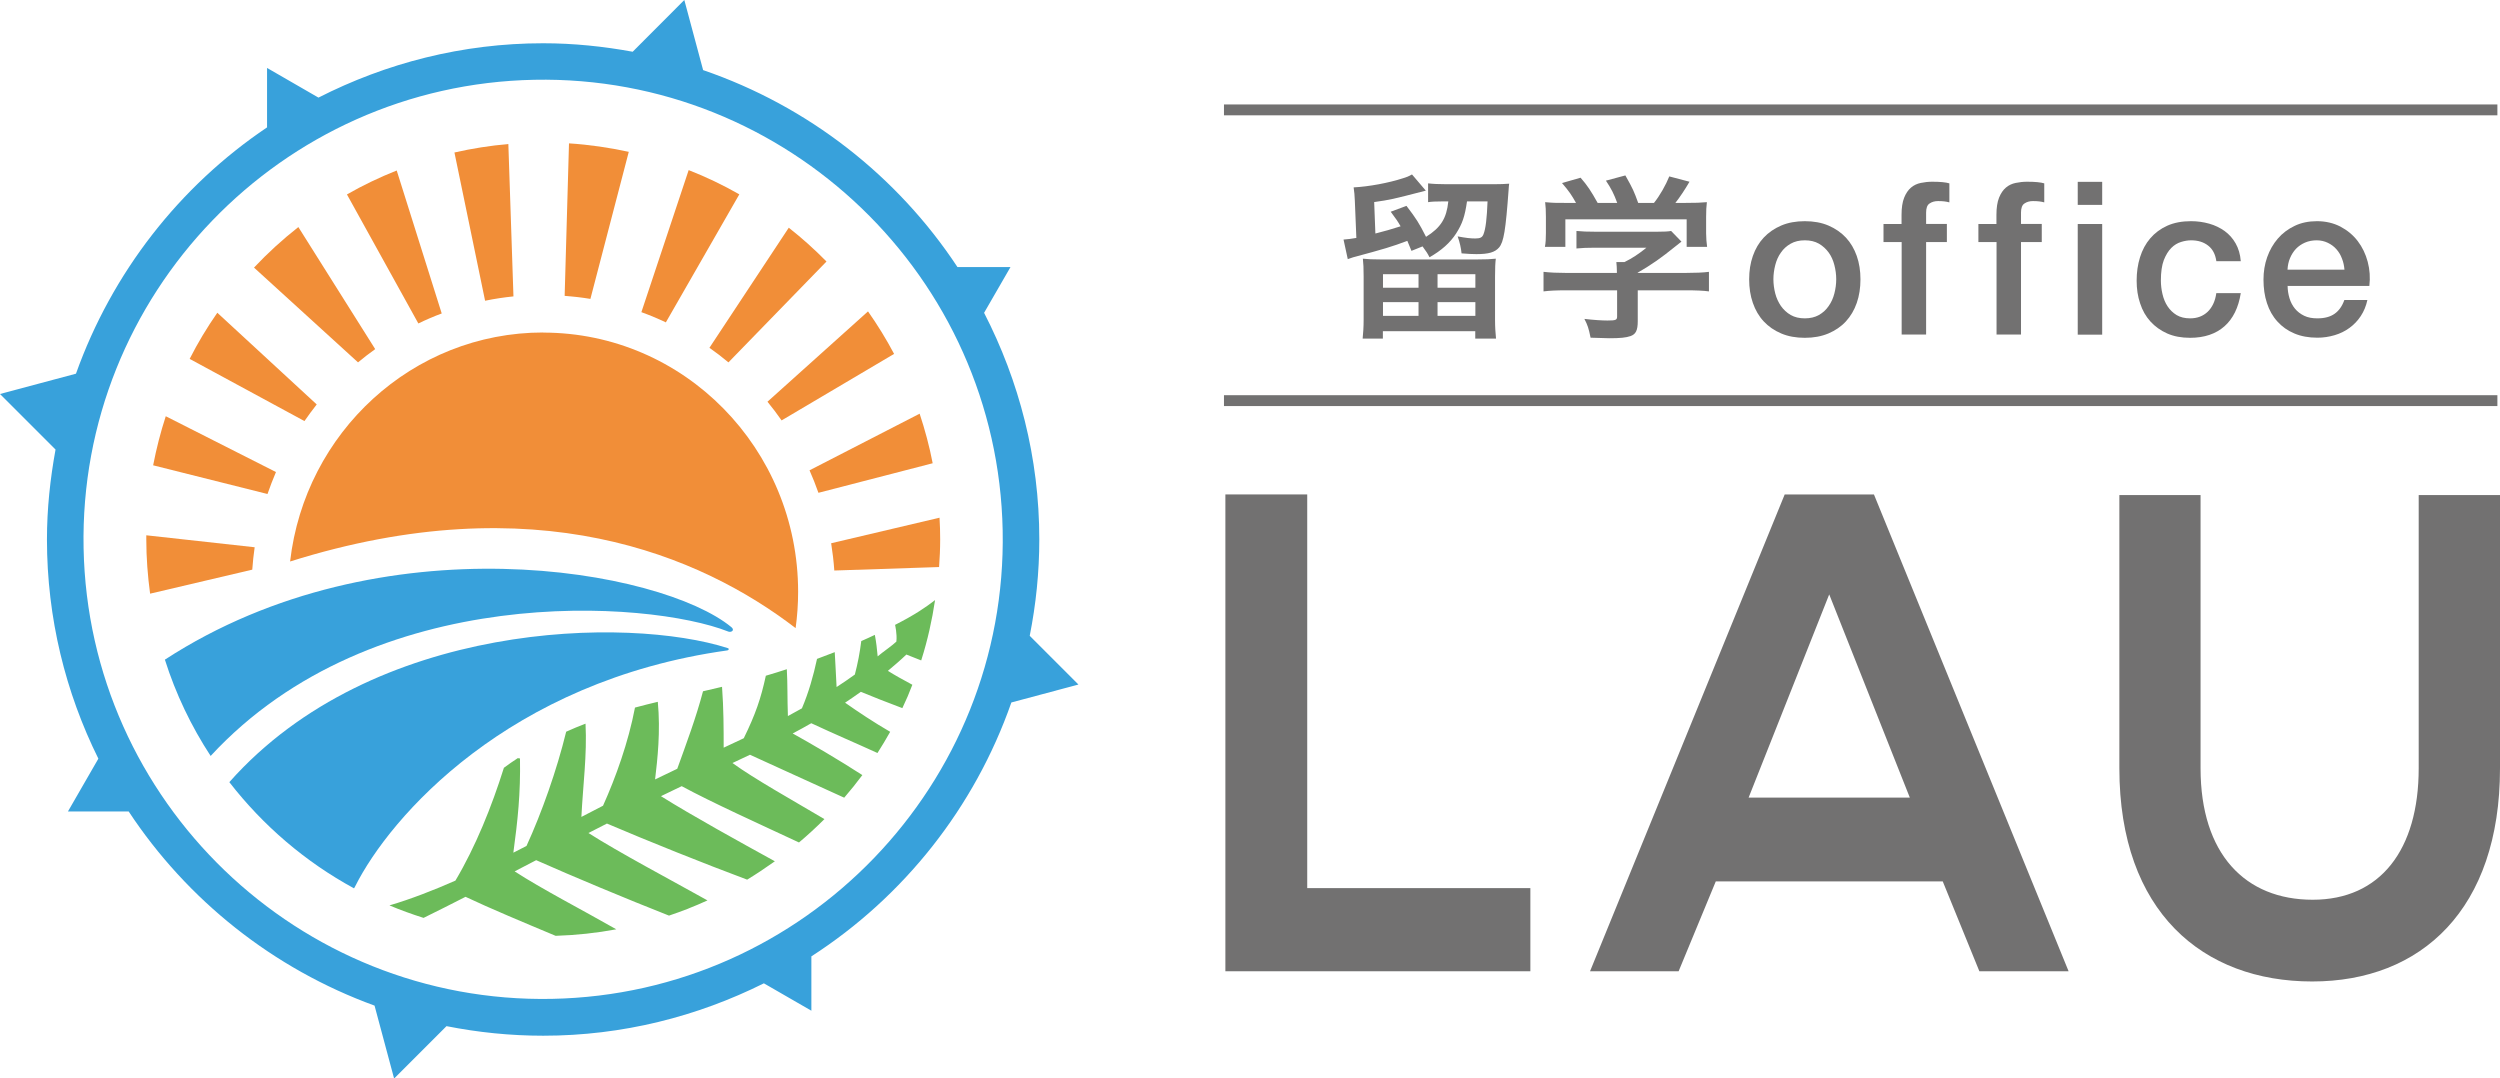 <?xml version="1.0" encoding="UTF-8"?><svg id="_レイヤー_2" xmlns="http://www.w3.org/2000/svg" viewBox="0 0 230.01 99.21"><defs><style>.cls-1{fill:#727171;}.cls-2{fill:#6cbb5a;}.cls-3{fill:#38a1db;}.cls-4{fill:#f18e38;}.cls-5{fill:none;stroke:#727171;stroke-miterlimit:10;}</style></defs><g id="logo"><polygon class="cls-1" points="120.27 45.49 120.27 81.71 140.8 81.71 140.8 89.36 112.74 89.36 112.74 45.49 120.27 45.49"/><path class="cls-1" d="M178.73,81.09h-20.87l-3.42,8.27h-8.15l17.91-43.87h8.21l17.91,43.87h-8.21l-3.37-8.27ZM168.29,54.7l-7.41,18.68h14.83l-7.41-18.68Z"/><path class="cls-1" d="M230.01,45.55v25.13c0,12.98-7.24,19.62-17.28,19.62s-17.74-6.39-17.74-19.62v-25.13h7.47v25.13c0,7.9,4.11,12.1,10.32,12.1s9.75-4.58,9.75-12.1v-25.13h7.47Z"/><path class="cls-1" d="M126.56,21.48c.95-.24,1.34-.36,2.3-.66-.25-.44-.43-.7-.91-1.34l1.45-.54c.91,1.19,1.16,1.59,1.8,2.85,1.36-.85,1.89-1.7,2.05-3.26h-.54c-.62,0-1,.02-1.32.07v-1.73c.41.05.96.08,1.75.08h4.23c.66,0,1.09-.02,1.48-.05-.02.2-.04.27-.05.54-.27,3.73-.45,4.83-.88,5.33-.38.44-.95.61-2.09.61-.36,0-.79-.02-1.36-.07-.05-.48-.16-1-.36-1.56.77.14,1.16.19,1.62.19s.64-.1.75-.37c.21-.51.32-1.48.38-3.04h-1.89c-.2,1.39-.43,2.05-1,2.95-.55.85-1.34,1.56-2.45,2.19-.2-.39-.27-.49-.64-1l-1.02.41c-.18-.44-.25-.61-.38-.92-1.41.53-2.14.75-4.98,1.51-.11.03-.14.05-.5.17l-.39-1.8c.45-.03.68-.07,1.18-.15l-.14-3.43c-.02-.48-.05-.83-.11-1.22,1.39-.07,3.23-.41,4.57-.85.34-.1.5-.17.8-.34l1.27,1.49c-3.21.83-3.23.83-4.75,1.05l.11,2.88ZM135.92,23.87c.82,0,1.21-.02,1.7-.07-.05.41-.07.87-.07,1.65v3.97c0,.7.04,1.19.09,1.73h-1.91v-.68h-8.5v.68h-1.86c.05-.51.09-1.07.09-1.73v-3.99c0-.73-.02-1.19-.07-1.63.5.05.86.07,1.62.07h8.91ZM127.24,26.47h3.27v-1.24h-3.27v1.24ZM127.24,29.06h3.27v-1.26h-3.27v1.26ZM132.26,26.47h3.48v-1.24h-3.48v1.24ZM132.26,29.06h3.48v-1.26h-3.48v1.26Z"/><path class="cls-1" d="M144.1,26.71c-.89,0-1.55.03-2.09.1v-1.8c.61.07,1.29.1,2.07.1h4.68v-.12c0-.32-.02-.59-.05-.88h.75c.73-.36,1.29-.73,2.02-1.32h-4.71c-.71,0-1.23.02-1.73.07v-1.61c.5.05,1.02.07,1.75.07h5.66c.66,0,1.02-.02,1.3-.07l.95.98q-.25.2-.62.49c-1.21.98-2.09,1.61-3.41,2.37v.02h4.45c.82,0,1.61-.03,2.11-.1v1.8c-.48-.07-1.21-.1-2.12-.1h-4.43v2.85c0,.83-.18,1.19-.66,1.36-.43.15-.96.2-1.98.2-.21,0-.77-.02-1.7-.05-.18-.88-.27-1.15-.57-1.73.84.1,1.61.15,2.12.15.77,0,.89-.05.89-.37v-2.41h-4.66ZM145,18.67c-.41-.73-.62-1.05-1.29-1.83l1.71-.49c.62.71.96,1.22,1.57,2.32h1.8c-.3-.83-.55-1.32-1.04-2.05l1.79-.48c.7,1.24.8,1.48,1.18,2.53h1.45c.52-.63,1.11-1.68,1.41-2.44l1.86.49c-.39.68-.91,1.46-1.3,1.95h.79c1.18,0,1.48-.02,2.11-.07-.05.42-.07.75-.07,1.36v1.51c0,.44.04.85.09,1.24h-1.88v-2.53h-11.16v2.53h-1.88c.07-.37.09-.75.09-1.26v-1.49c0-.58-.02-.97-.07-1.36.79.07.87.07,2.04.07h.8Z"/><path class="cls-1" d="M166.05,31.08c-.81,0-1.54-.13-2.17-.4-.64-.27-1.17-.64-1.61-1.11s-.77-1.04-1-1.7c-.23-.66-.34-1.38-.34-2.17s.11-1.49.34-2.15c.23-.66.56-1.22,1-1.69s.98-.84,1.61-1.11,1.36-.4,2.17-.4,1.54.13,2.17.4,1.17.64,1.61,1.11.77,1.04,1,1.69c.23.66.34,1.37.34,2.15s-.11,1.51-.34,2.17c-.23.66-.56,1.22-1,1.7s-.98.84-1.61,1.11c-.64.27-1.36.4-2.17.4ZM166.05,29.29c.5,0,.93-.1,1.3-.31s.67-.49.9-.83c.24-.34.41-.72.52-1.15s.17-.86.17-1.31-.06-.87-.17-1.3c-.11-.43-.28-.82-.52-1.15-.24-.33-.54-.61-.9-.82-.37-.21-.8-.31-1.3-.31s-.93.1-1.3.31c-.37.21-.67.48-.9.82-.24.33-.41.72-.52,1.15-.11.43-.17.87-.17,1.3s.06.88.17,1.31c.11.43.29.81.52,1.15.24.34.54.62.9.83.37.21.8.31,1.3.31Z"/><path class="cls-1" d="M173.28,20.61h1.67v-.85c0-.64.08-1.17.24-1.57s.37-.71.63-.93c.26-.22.56-.36.9-.43s.69-.11,1.05-.11c.72,0,1.25.05,1.58.15v1.75c-.14-.04-.3-.07-.46-.09-.16-.02-.36-.03-.58-.03-.3,0-.56.07-.78.22-.22.14-.32.43-.32.84v1.04h1.91v1.67h-1.91v8.51h-2.25v-8.51h-1.67v-1.67Z"/><path class="cls-1" d="M182.01,20.61h1.67v-.85c0-.64.08-1.17.24-1.57s.37-.71.63-.93c.26-.22.56-.36.9-.43s.69-.11,1.05-.11c.72,0,1.25.05,1.58.15v1.75c-.14-.04-.3-.07-.46-.09-.16-.02-.36-.03-.58-.03-.3,0-.56.07-.78.22-.22.14-.32.43-.32.84v1.04h1.91v1.67h-1.91v8.51h-2.25v-8.51h-1.67v-1.67Z"/><path class="cls-1" d="M191.16,16.73h2.25v2.12h-2.25v-2.12ZM191.16,20.61h2.25v10.18h-2.25v-10.18Z"/><path class="cls-1" d="M203.91,24.01c-.09-.62-.34-1.1-.76-1.42-.41-.32-.93-.48-1.56-.48-.29,0-.6.05-.92.15-.33.1-.63.28-.9.55-.27.27-.5.64-.69,1.12-.18.48-.27,1.1-.27,1.88,0,.42.05.84.15,1.26.1.42.25.79.47,1.12.22.33.49.59.83.8.34.2.75.3,1.24.3.65,0,1.19-.2,1.62-.61.42-.41.69-.98.79-1.71h2.25c-.21,1.33-.71,2.35-1.5,3.05-.79.7-1.85,1.06-3.16,1.06-.8,0-1.5-.13-2.11-.4-.61-.27-1.12-.64-1.54-1.1s-.74-1.02-.95-1.67c-.22-.64-.32-1.34-.32-2.09s.1-1.48.31-2.15c.21-.67.52-1.25.94-1.74.42-.49.94-.88,1.56-1.16s1.35-.42,2.19-.42c.59,0,1.15.08,1.68.23.53.15,1,.38,1.42.68.41.3.75.68,1.01,1.14s.42,1,.47,1.63h-2.25Z"/><path class="cls-1" d="M210.47,26.29c0,.39.06.77.17,1.14.11.37.28.69.5.96.22.27.5.49.85.66s.75.24,1.22.24c.66,0,1.18-.14,1.58-.42s.7-.7.9-1.27h2.12c-.12.55-.32,1.04-.61,1.48s-.64.8-1.04,1.09c-.41.3-.86.52-1.37.67s-1.03.23-1.58.23c-.8,0-1.51-.13-2.12-.39-.62-.26-1.14-.63-1.56-1.1-.43-.47-.75-1.04-.96-1.69-.22-.66-.32-1.38-.32-2.17,0-.72.11-1.41.34-2.06.23-.65.56-1.22.98-1.71s.94-.88,1.55-1.17c.6-.29,1.29-.43,2.05-.43.8,0,1.52.17,2.16.5.64.34,1.17.78,1.59,1.33.42.55.73,1.19.92,1.91.19.72.24,1.46.15,2.22h-7.48ZM215.7,24.81c-.03-.35-.1-.7-.23-1.02-.12-.33-.29-.61-.51-.86s-.48-.44-.79-.59-.65-.23-1.03-.23-.75.07-1.07.21c-.32.14-.6.33-.83.57-.23.24-.41.53-.55.86-.14.33-.21.68-.23,1.06h5.23Z"/><line class="cls-5" x1="112.61" y1="36.86" x2="229.77" y2="36.86"/><line class="cls-5" x1="112.61" y1="10.11" x2="229.77" y2="10.11"/><path class="cls-3" d="M94.74,58.49c.57-2.87.88-5.84.88-8.87,0-7.51-1.86-14.58-5.08-20.84l2.43-4.21h-4.88c-5.53-8.38-13.74-14.81-23.4-18.12l-1.73-6.45-4.75,4.76c-2.68-.49-5.42-.78-8.24-.78-7.44,0-14.45,1.83-20.67,5l-4.73-2.73v5.47c-8.06,5.42-14.26,13.36-17.58,22.66l-6.99,1.87,5.11,5.11c-.49,2.69-.79,5.44-.79,8.27,0,7.24,1.71,14.08,4.73,20.17l-2.8,4.86h5.59c5.38,8.15,13.3,14.47,22.62,17.86l1.8,6.71,4.82-4.82c2.88.57,5.85.88,8.9.88,7.3,0,14.18-1.77,20.3-4.82l4.37,2.52v-5c8.48-5.47,15.01-13.67,18.4-23.36l6.17-1.65-4.47-4.47ZM50.78,91.9c-23.31.45-42.64-18.15-43.09-41.47C7.24,27.12,25.85,7.79,49.16,7.34c23.31-.45,42.64,18.16,43.09,41.47.45,23.31-18.15,42.64-41.47,43.09Z"/><path class="cls-4" d="M49.98,30.59c-12.03,0-21.93,9.21-23.29,21.07,22.5-7.08,37.77-.58,46.51,6.13.15-1.09.23-2.21.23-3.34,0-13.17-10.5-23.85-23.46-23.85Z"/><path class="cls-4" d="M82.26,32.56c-.72-1.36-1.52-2.66-2.4-3.91l-9.25,8.31c.46.56.89,1.13,1.3,1.72l10.35-6.12Z"/><path class="cls-4" d="M85.81,42.62c-.3-1.56-.71-3.08-1.2-4.56l-10.13,5.21c.3.68.57,1.36.82,2.07l10.51-2.72Z"/><path class="cls-4" d="M76.76,52.49l9.64-.32c.06-.84.1-1.69.1-2.55,0-.67-.02-1.33-.06-1.99l-9.97,2.35c.13.82.23,1.66.29,2.51Z"/><path class="cls-4" d="M76.04,24.06c-1.09-1.11-2.25-2.15-3.47-3.11l-7.3,11.05c.6.42,1.19.87,1.75,1.34l9.02-9.28Z"/><path class="cls-4" d="M68.02,17.88c-1.49-.85-3.05-1.6-4.66-2.23l-4.35,13.07c.77.28,1.52.59,2.25.94l6.76-11.78Z"/><path class="cls-4" d="M57.85,13.97c-1.79-.39-3.63-.66-5.5-.78l-.4,14.03c.8.06,1.59.15,2.37.28l3.53-13.53Z"/><path class="cls-4" d="M46.78,13.25c-1.69.15-3.35.41-4.97.78l2.82,13.64c.86-.18,1.73-.31,2.61-.4l-.47-14.02Z"/><path class="cls-4" d="M27.45,20.89c-1.45,1.14-2.82,2.39-4.08,3.73l9.57,8.72c.51-.43,1.04-.83,1.58-1.22l-7.07-11.23Z"/><path class="cls-4" d="M19.99,28.78c-.94,1.35-1.79,2.76-2.54,4.24l10.56,5.72c.36-.52.74-1.03,1.13-1.53l-9.15-8.44Z"/><path class="cls-4" d="M36.49,15.69c-1.58.63-3.11,1.36-4.57,2.2l6.57,11.87c.7-.34,1.42-.65,2.15-.92l-4.14-13.15Z"/><path class="cls-4" d="M13.46,49.26c0,.12,0,.24,0,.36,0,1.7.13,3.37.35,5l9.4-2.21c.05-.69.12-1.38.22-2.06l-9.96-1.1Z"/><path class="cls-4" d="M15.25,38.3c-.48,1.47-.86,2.97-1.16,4.51l10.52,2.64c.24-.69.5-1.36.78-2.02l-10.15-5.14Z"/><path class="cls-3" d="M66.98,58.1c.31.12.65-.12.31-.4-6.43-5.3-32.16-9.99-52.12,2.99,1,3.16,2.43,6.14,4.21,8.86,14.95-16.19,40.34-14.32,47.61-11.45Z"/><path class="cls-3" d="M66.96,59.63c-9.13-2.94-32.65-2.57-45.86,12.33,3.1,4,7,7.34,11.47,9.77.03-.05.07-.1.1-.17,3.22-6.43,14.12-18.91,34.25-21.72.14-.02.18-.17.04-.21Z"/><path class="cls-2" d="M84.75,60.77s.02-.06.03-.09c.56-1.77.97-3.6,1.25-5.47-.87.67-1.82,1.33-3.68,2.28,0,0,.2.83.12,1.54-.42.4-1.27.97-1.72,1.36-.06-.67-.13-1.3-.26-1.98-.39.19-.82.38-1.25.57-.13,1.05-.32,2.05-.59,3.08-.55.4-1.11.78-1.68,1.15-.08-1.28-.1-2.23-.17-3.21-.52.2-1.07.41-1.63.62-.34,1.58-.77,3.09-1.39,4.55-.43.24-.86.48-1.29.71-.06-1.69-.02-2.94-.1-4.31-.64.2-1.28.42-1.93.6-.45,2.08-.95,3.55-2.03,5.75-.64.3-1.26.6-1.85.87,0-1.66,0-3.6-.15-5.6-.58.14-1.17.28-1.75.41-.64,2.43-1.53,4.8-2.37,7.13-.62.29-1.31.63-2.04.98.22-1.86.51-4.41.25-7.14-.7.17-1.41.34-2.1.53-.61,3.2-1.77,6.43-2.94,9.03-.66.34-1.33.68-1.99,1.03.14-2.88.53-5.7.38-8.58-.6.23-1.19.47-1.78.74-.86,3.53-2.25,7.46-3.65,10.51-.4.21-.81.42-1.21.62.4-2.96.67-5.43.61-8.67-.07,0-.13-.02-.2-.03-.44.29-.87.58-1.28.89-1.12,3.57-2.6,7.25-4.46,10.38-1.94.86-4.18,1.73-6.07,2.28,1.02.43,2.07.81,3.14,1.15,1.23-.61,2.72-1.35,3.86-1.94,2.26,1.07,5.4,2.38,8.29,3.59,1.9-.06,3.76-.26,5.58-.6-3.08-1.76-6.93-3.75-9.35-5.33.64-.33,1.32-.69,1.98-1.03,3.33,1.48,8.26,3.54,12.22,5.1.59-.2,1.17-.41,1.74-.63.04-.02.08-.03.11-.05.53-.21,1.06-.43,1.58-.67.04-.02.07-.03.11-.05-3.35-1.87-8.2-4.44-10.95-6.2.56-.29,1.11-.57,1.7-.87,3.7,1.58,8.93,3.68,12.9,5.16.02-.01.04-.02.05-.03.79-.48,1.55-.99,2.3-1.52.07-.05.13-.09.2-.14-3.18-1.75-7.61-4.19-10.48-5.99.69-.34,1.32-.64,1.91-.92,2.77,1.5,7.06,3.44,10.79,5.18.81-.68,1.59-1.4,2.34-2.15-2.99-1.77-6.45-3.7-8.46-5.16.52-.24,1.06-.5,1.61-.76,2.2,1.02,5.78,2.62,8.67,3.95.58-.67,1.14-1.37,1.67-2.08-2.2-1.42-4.68-2.87-6.41-3.83.57-.3,1.14-.61,1.71-.94,2.12.99,4.15,1.85,6.09,2.74.41-.64.8-1.29,1.17-1.95-1.52-.88-2.94-1.83-4.15-2.68.49-.32.97-.66,1.45-1,1.07.45,2.42.97,3.82,1.5.17-.36.33-.72.49-1.08.15-.35.29-.71.43-1.07-.86-.46-1.67-.91-2.25-1.28.58-.49,1.16-.98,1.7-1.5.42.17.89.35,1.36.54Z"/></g></svg>